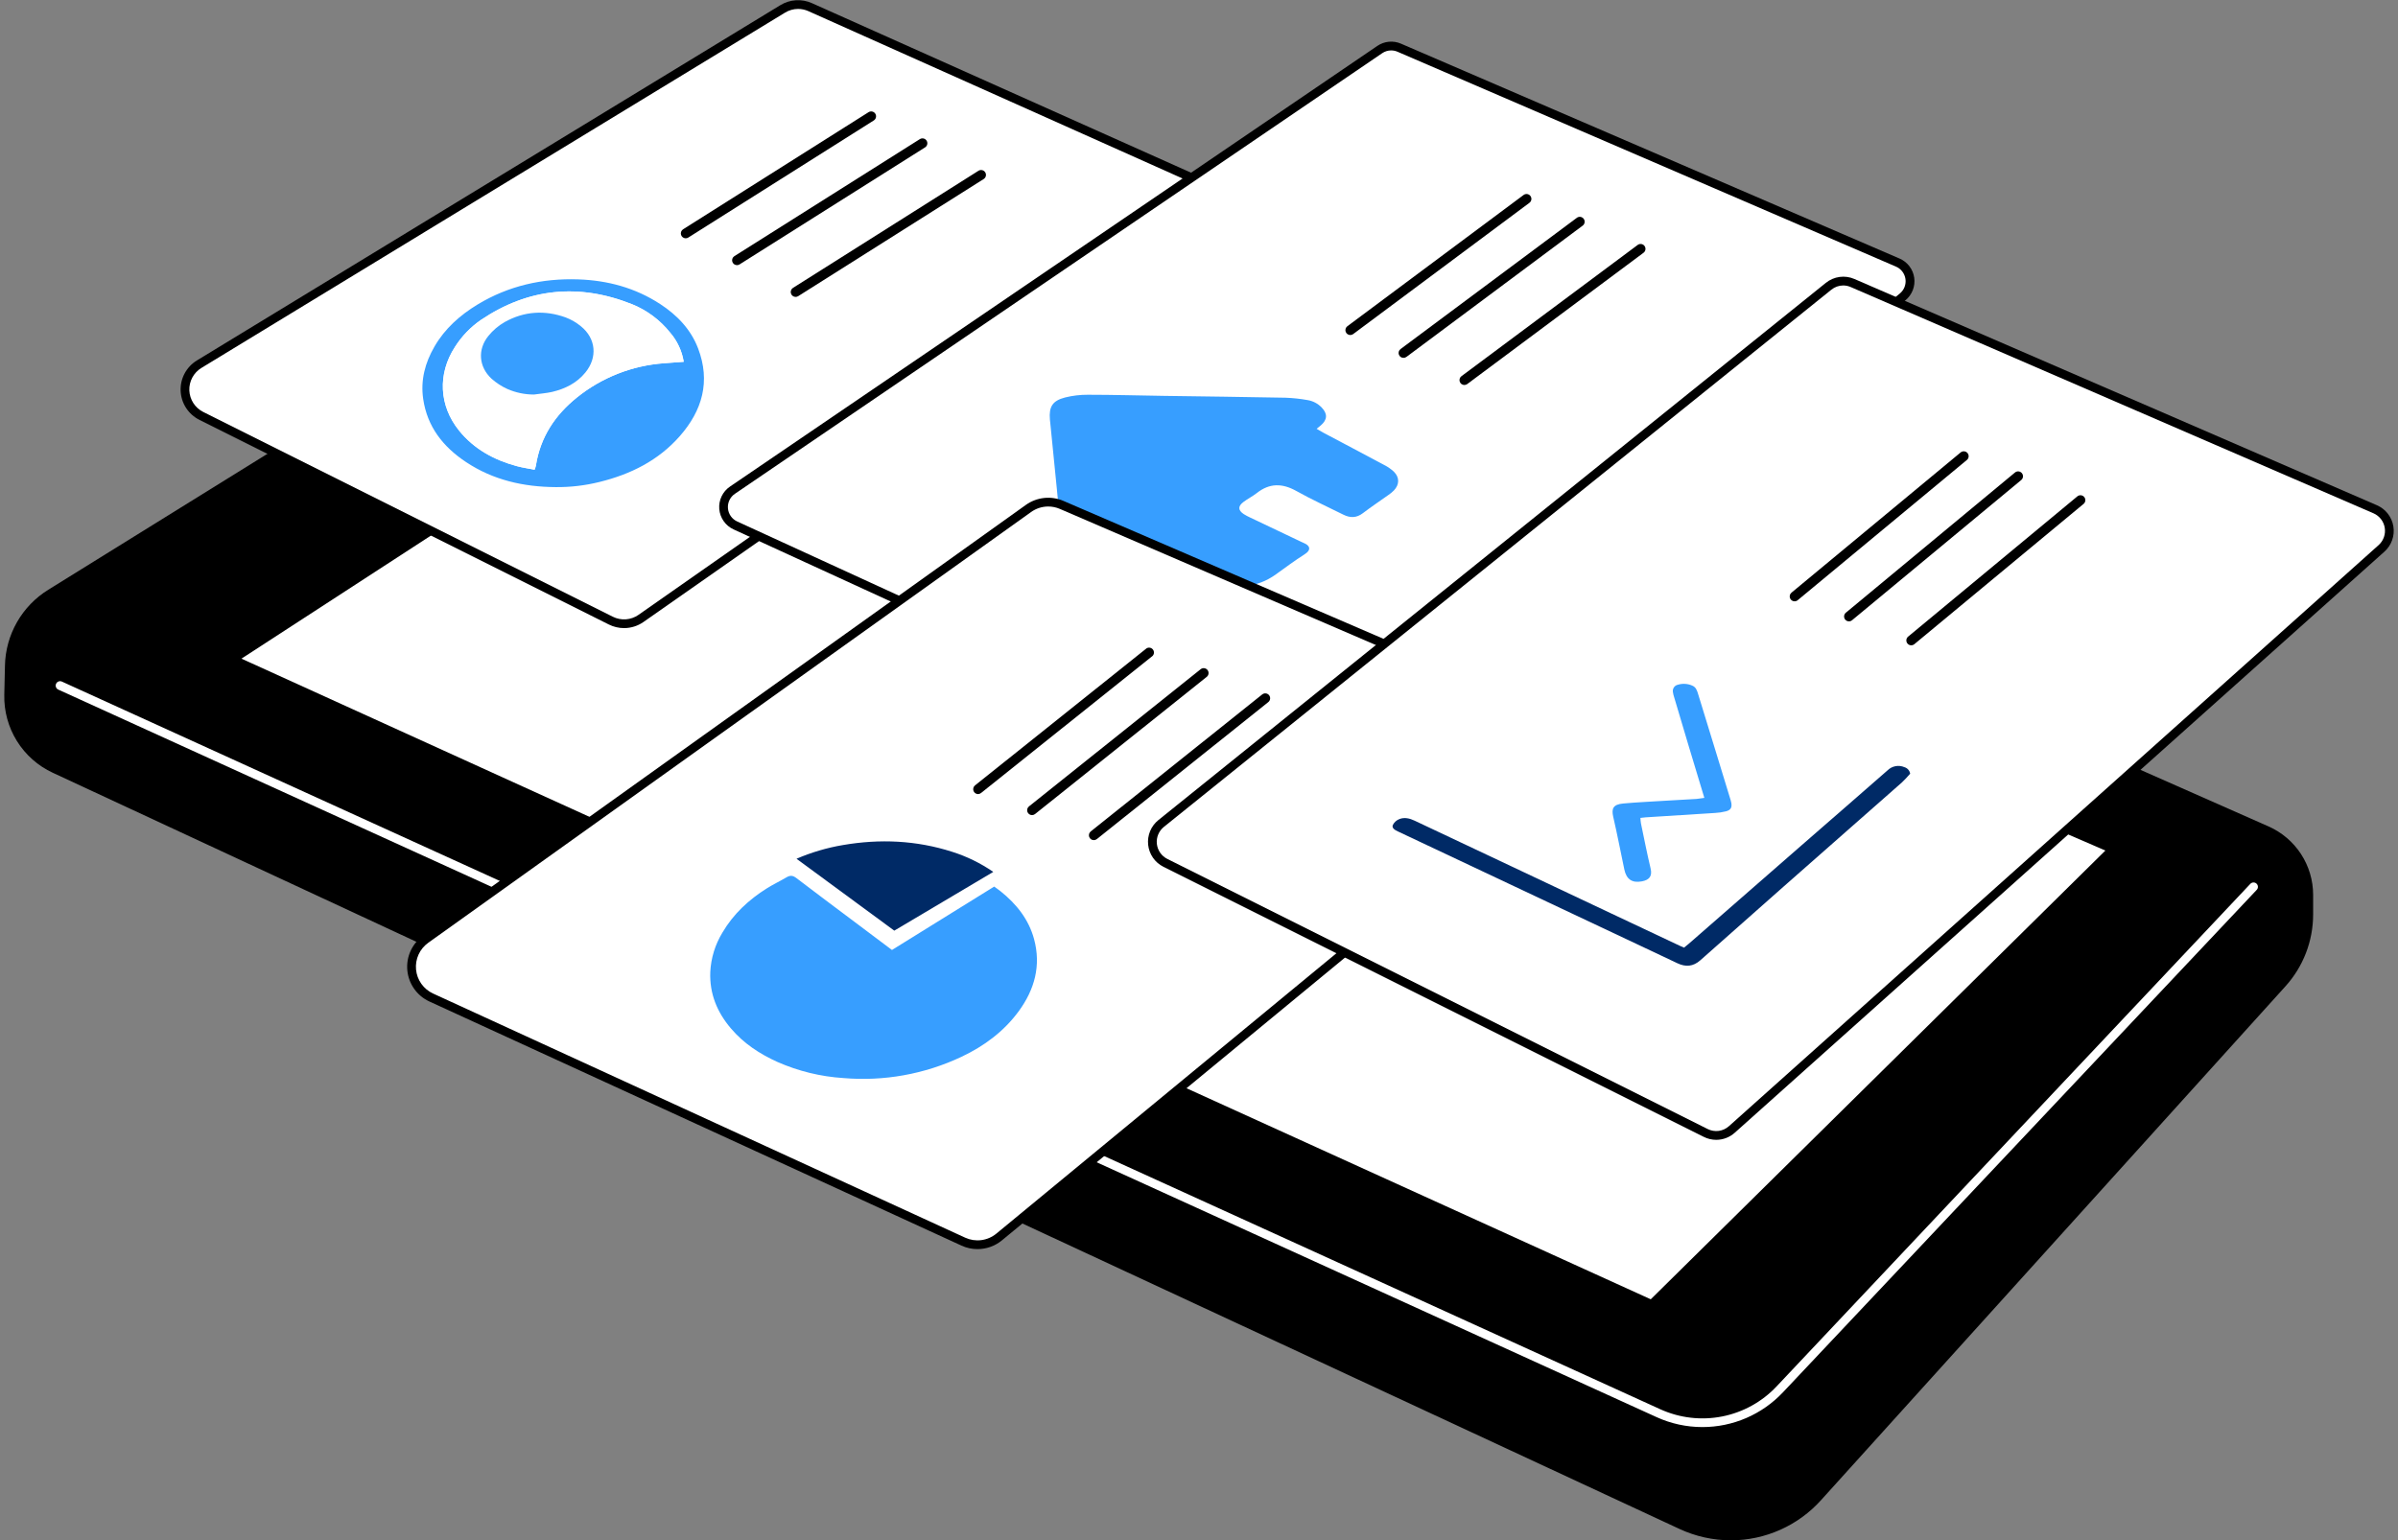 <svg width="442" height="284" viewBox="0 0 442 284" fill="none" xmlns="http://www.w3.org/2000/svg">
    <rect x="0" y="0" width="442" height="284" fill="#808080" stroke="none"/>
    <path d="M309.858 281.15L10.066 141.746C7.485 140.547 5.31 138.621 3.807 136.204C2.304 133.787 1.538 130.985 1.603 128.139L1.723 122.749C1.786 120.072 2.515 117.453 3.844 115.129C5.174 112.805 7.061 110.848 9.335 109.436L128.008 35.782C131.121 33.85 134.658 32.708 138.312 32.453C141.967 32.199 145.628 32.84 148.979 34.321L417.816 153.117C420.118 154.133 422.075 155.797 423.449 157.905C424.822 160.014 425.553 162.477 425.551 164.993V168.605C425.55 173.31 423.803 177.847 420.649 181.338L335.072 276.033C331.967 279.468 327.844 281.818 323.306 282.738C318.769 283.659 314.056 283.103 309.858 281.15Z" fill="black"/>
    <path d="M319.038 284C315.749 283.997 312.5 283.275 309.52 281.883L9.725 142.479C7 141.213 4.704 139.181 3.118 136.63C1.531 134.079 0.723 131.121 0.791 128.118L0.914 122.728C0.971 119.913 1.733 117.158 3.129 114.713C4.525 112.268 6.511 110.212 8.905 108.732L127.582 35.095C130.806 33.094 134.47 31.909 138.256 31.645C142.042 31.381 145.835 32.045 149.306 33.58L418.14 152.375C420.584 153.456 422.662 155.223 424.121 157.462C425.58 159.702 426.357 162.316 426.357 164.989V168.601C426.359 173.507 424.533 178.239 421.236 181.873L335.672 276.572C333.576 278.907 331.011 280.776 328.145 282.055C325.279 283.335 322.176 283.998 319.038 284ZM139.878 33.204C135.834 33.204 131.871 34.334 128.435 36.468L9.762 110.111C7.596 111.448 5.8 113.307 4.537 115.518C3.274 117.728 2.585 120.22 2.532 122.765L2.409 128.155C2.349 130.844 3.073 133.492 4.493 135.776C5.914 138.06 7.969 139.88 10.408 141.015L310.2 280.419C314.238 282.315 318.779 282.859 323.151 281.971C327.523 281.083 331.492 278.81 334.471 275.49L420.052 180.808C423.073 177.467 424.745 173.122 424.742 168.618V165.006C424.741 162.647 424.055 160.339 422.768 158.362C421.48 156.385 419.646 154.825 417.488 153.871L148.654 35.075C145.891 33.847 142.902 33.21 139.878 33.204Z" fill="black"/>
    <path d="M313.787 263.119C310.87 263.119 307.988 262.493 305.334 261.283L10.734 127.143C10.539 127.052 10.388 126.888 10.314 126.686C10.24 126.484 10.249 126.261 10.34 126.066C10.431 125.87 10.595 125.719 10.797 125.645C10.999 125.571 11.222 125.581 11.417 125.671L306.017 259.829C309.587 261.455 313.578 261.922 317.427 261.164C321.276 260.406 324.791 258.461 327.479 255.602L414.753 162.993C414.824 162.909 414.911 162.84 415.01 162.791C415.108 162.742 415.216 162.713 415.325 162.707C415.435 162.701 415.545 162.717 415.649 162.755C415.752 162.792 415.847 162.851 415.927 162.926C416.007 163.002 416.071 163.093 416.114 163.194C416.158 163.295 416.18 163.404 416.18 163.514C416.18 163.624 416.158 163.733 416.114 163.835C416.071 163.936 416.007 164.027 415.927 164.102L328.636 256.709C326.729 258.733 324.428 260.347 321.874 261.449C319.32 262.552 316.568 263.12 313.787 263.119Z" fill="white"/>
    <path d="M304.437 240.522L42.834 121.562L148.873 52.664L389.486 156.552L304.437 240.522Z" fill="white"/>
    <path d="M304.438 241.33C304.321 241.331 304.204 241.307 304.097 241.259L42.501 122.296C42.369 122.236 42.256 122.142 42.173 122.023C42.09 121.905 42.04 121.766 42.03 121.622C42.019 121.478 42.047 121.333 42.111 121.204C42.175 121.074 42.273 120.964 42.395 120.886L148.434 51.984C148.546 51.912 148.674 51.868 148.807 51.858C148.939 51.847 149.073 51.869 149.195 51.923L389.808 155.808C389.928 155.861 390.035 155.943 390.117 156.046C390.199 156.15 390.254 156.272 390.279 156.402C390.304 156.532 390.296 156.666 390.257 156.792C390.218 156.918 390.148 157.033 390.053 157.125L305.005 241.102C304.853 241.249 304.65 241.331 304.438 241.33ZM44.508 121.439L304.268 239.559L388.067 156.818L148.946 53.575L44.508 121.439Z" fill="black"/>
    <path d="M220.648 42.264L118.149 114.013C117.344 114.575 116.403 114.91 115.423 114.982C114.444 115.054 113.464 114.861 112.585 114.423L37.105 76.681C36.236 76.243 35.5 75.582 34.972 74.764C34.445 73.947 34.145 73.003 34.104 72.031C34.064 71.059 34.283 70.094 34.741 69.235C35.198 68.376 35.877 67.655 36.706 67.147L144.264 1.635C145.018 1.174 145.873 0.904 146.755 0.848C147.638 0.792 148.52 0.952 149.326 1.314L219.747 32.819C220.626 33.214 221.384 33.836 221.945 34.619C222.506 35.403 222.849 36.321 222.941 37.28C223.032 38.239 222.868 39.205 222.466 40.081C222.063 40.956 221.436 41.709 220.648 42.264Z" fill="white"/>
    <path d="M115.026 115.806C114.053 115.806 113.093 115.579 112.223 115.144L36.744 77.406C35.744 76.904 34.898 76.145 34.291 75.205C33.684 74.266 33.34 73.182 33.294 72.065C33.248 70.948 33.502 69.839 34.029 68.853C34.557 67.867 35.338 67.04 36.293 66.458L143.844 0.946C144.709 0.42 145.69 0.111 146.7 0.047C147.711 -0.018 148.723 0.165 149.648 0.578L220.078 32.083C221.089 32.535 221.961 33.248 222.607 34.148C223.252 35.047 223.647 36.102 223.751 37.205C223.855 38.307 223.665 39.417 223.199 40.422C222.734 41.427 222.011 42.291 221.103 42.924L118.614 114.673C117.563 115.41 116.31 115.806 115.026 115.806ZM147.115 1.646C146.261 1.647 145.425 1.883 144.698 2.329L37.126 67.837C36.417 68.269 35.837 68.882 35.445 69.614C35.054 70.346 34.866 71.169 34.9 71.999C34.935 72.828 35.192 73.632 35.643 74.329C36.095 75.025 36.725 75.588 37.467 75.958L112.947 113.707C113.695 114.083 114.53 114.249 115.365 114.189C116.2 114.129 117.003 113.844 117.689 113.365L220.184 41.603C220.858 41.133 221.395 40.492 221.74 39.746C222.085 39 222.226 38.175 222.149 37.357C222.071 36.539 221.777 35.756 221.298 35.088C220.818 34.421 220.17 33.892 219.42 33.557L148.996 2.052C148.4 1.785 147.754 1.647 147.101 1.646H147.115Z" fill="black"/>
    <path d="M350.693 54.742L242.759 143.747C242.216 144.193 241.558 144.477 240.861 144.568C240.164 144.658 239.456 144.551 238.816 144.259L135.549 96.874C134.952 96.594 134.438 96.161 134.061 95.62C133.684 95.078 133.456 94.447 133.401 93.789C133.346 93.131 133.464 92.471 133.746 91.873C134.027 91.276 134.461 90.764 135.003 90.388L254.321 9.142C254.843 8.789 255.444 8.573 256.071 8.513C256.698 8.454 257.33 8.553 257.909 8.801L349.808 48.42C350.393 48.678 350.902 49.082 351.288 49.592C351.673 50.102 351.922 50.702 352.01 51.335C352.099 51.968 352.024 52.614 351.794 53.21C351.563 53.806 351.184 54.334 350.693 54.742Z" fill="white"/>
    <path d="M240.37 145.41C239.717 145.411 239.072 145.272 238.479 145L135.211 97.608C134.479 97.272 133.849 96.747 133.386 96.087C132.923 95.428 132.644 94.657 132.576 93.854C132.509 93.051 132.656 92.244 133.003 91.516C133.349 90.789 133.883 90.166 134.549 89.713L253.867 8.467C254.5 8.034 255.232 7.769 255.995 7.696C256.758 7.623 257.527 7.745 258.23 8.051L350.126 47.67C350.842 47.978 351.466 48.466 351.94 49.085C352.413 49.704 352.72 50.435 352.83 51.206C352.94 51.978 352.849 52.765 352.568 53.492C352.286 54.219 351.823 54.861 351.222 55.357L243.271 144.376C242.453 145.047 241.428 145.413 240.37 145.41ZM256.414 9.297C255.825 9.297 255.251 9.476 254.765 9.809L135.447 91.054C135.017 91.347 134.673 91.749 134.45 92.218C134.226 92.687 134.131 93.207 134.175 93.725C134.218 94.243 134.398 94.74 134.697 95.166C134.995 95.591 135.401 95.93 135.874 96.147L239.154 143.533C239.653 143.757 240.205 143.839 240.748 143.768C241.29 143.697 241.803 143.476 242.227 143.13L350.177 54.118C350.565 53.798 350.864 53.384 351.046 52.915C351.228 52.446 351.286 51.938 351.215 51.44C351.144 50.942 350.946 50.471 350.641 50.071C350.335 49.672 349.932 49.357 349.471 49.158L257.588 9.539C257.221 9.381 256.825 9.298 256.424 9.297H256.414Z" fill="black"/>
    <path d="M242.68 79.062C243.124 79.318 243.486 79.536 243.858 79.745C247.613 81.742 251.392 83.722 255.144 85.736C255.795 86.063 256.397 86.483 256.929 86.981C257.984 88.029 257.953 89.344 256.929 90.422C256.626 90.728 256.295 91.003 255.939 91.245C254.365 92.372 252.747 93.437 251.211 94.615C250.027 95.519 248.862 95.519 247.599 94.888C244.715 93.444 241.769 92.109 238.956 90.535C236.365 89.084 234.016 89.043 231.654 90.907C230.879 91.518 229.975 91.959 229.19 92.556C228.148 93.345 228.186 94.082 229.254 94.792C229.656 95.042 230.075 95.264 230.507 95.458L239.724 99.844C239.919 99.936 240.11 100.035 240.308 100.114C241.38 100.544 241.83 101.339 240.451 102.21C238.635 103.357 236.915 104.654 235.163 105.907C231.613 108.45 227.804 108.621 223.898 106.969C219.143 104.958 214.449 102.811 209.742 100.691C209.41 100.515 209.038 100.428 208.663 100.44C208.287 100.452 207.921 100.562 207.601 100.759C204.495 102.381 201.259 102.415 197.985 101.234C196.415 100.67 195.698 99.527 195.548 97.919C195.305 95.304 195.046 92.693 194.79 90.067C194.392 86.042 193.991 82.018 193.588 77.997C193.568 77.782 193.537 77.57 193.52 77.355C193.319 74.996 193.991 73.883 196.316 73.286C197.692 72.943 199.106 72.775 200.525 72.784C205.174 72.784 209.82 72.921 214.47 72.989C221.959 73.098 229.449 73.18 236.935 73.33C238.309 73.378 239.678 73.525 241.032 73.771C242.017 73.934 242.923 74.413 243.612 75.136C244.729 76.29 244.677 77.392 243.438 78.444C243.209 78.642 242.977 78.823 242.68 79.062Z" fill="#379EFF"/>
    <path d="M102.437 89.811C96.497 89.777 90.892 88.517 85.877 85.178C81.672 82.379 78.749 78.692 78.002 73.552C77.5 70.087 78.343 66.898 80.077 63.908C81.999 60.573 84.799 58.105 88.041 56.135C93.732 52.691 99.966 51.291 106.578 51.513C112.006 51.694 117.092 53.066 121.68 56.056C124.814 58.105 127.336 60.726 128.678 64.249C130.986 70.319 129.46 75.682 125.298 80.416C121.342 84.916 116.232 87.452 110.5 88.862C107.863 89.519 105.154 89.838 102.437 89.811ZM126.022 66.694C125.706 64.71 124.844 62.853 123.533 61.331C121.678 59.002 119.252 57.194 116.491 56.08C106.718 52.192 97.395 53.093 88.639 58.992C86.727 60.313 85.102 62.005 83.86 63.969C80.647 68.912 80.917 74.801 84.624 79.385C87.393 82.799 91.08 84.806 95.272 85.94C96.344 86.23 97.45 86.383 98.549 86.599C98.643 86.356 98.721 86.108 98.781 85.854C99.597 80.614 102.307 76.515 106.383 73.251C110.953 69.583 116.531 67.393 122.376 66.97C123.581 66.874 124.8 66.796 126.022 66.704V66.694Z" fill="#379EFF"/>
    <path d="M126.021 66.704C124.799 66.796 123.58 66.874 122.362 66.98C116.517 67.403 110.939 69.593 106.369 73.261C102.293 76.525 99.582 80.624 98.766 85.865C98.706 86.118 98.628 86.366 98.534 86.609C97.435 86.394 96.329 86.24 95.257 85.95C91.065 84.817 87.378 82.823 84.61 79.396C80.903 74.811 80.633 68.922 83.845 63.98C85.087 62.016 86.713 60.323 88.624 59.002C97.38 53.103 106.717 52.202 116.476 56.09C119.237 57.204 121.663 59.013 123.519 61.341C124.835 62.861 125.701 64.718 126.021 66.704ZM98.421 72.742C99.545 72.585 100.685 72.514 101.777 72.254C104.167 71.684 106.324 70.619 107.922 68.66C110.178 65.881 109.861 62.392 107.079 60.149C106.243 59.461 105.301 58.914 104.29 58.528C100.425 57.135 96.612 57.371 93.025 59.381C91.873 60.042 90.854 60.911 90.02 61.945C88.01 64.427 88.252 67.612 90.584 69.796C91.462 70.582 92.454 71.228 93.526 71.715C95.07 72.391 96.736 72.741 98.421 72.742Z" fill="white"/>
    <path d="M98.421 72.743C96.733 72.744 95.063 72.395 93.516 71.719C92.443 71.232 91.451 70.585 90.573 69.8C88.242 67.612 87.999 64.427 90.01 61.949C90.844 60.915 91.862 60.046 93.014 59.385C96.605 57.374 100.418 57.139 104.279 58.532C105.291 58.917 106.233 59.465 107.068 60.153C109.85 62.396 110.168 65.885 107.911 68.663C106.321 70.623 104.173 71.688 101.767 72.258C100.688 72.504 99.548 72.576 98.421 72.743Z" fill="#379EFF"/>
    <path d="M287.727 142.671L184.149 228.064C183.245 228.811 182.148 229.287 180.985 229.439C179.822 229.591 178.64 229.411 177.574 228.921L79.493 183.922C78.499 183.466 77.642 182.756 77.009 181.864C76.375 180.972 75.987 179.93 75.884 178.841C75.78 177.752 75.964 176.655 76.418 175.659C76.871 174.664 77.579 173.805 78.469 173.169L189.567 93.74C190.442 93.115 191.463 92.727 192.533 92.612C193.602 92.498 194.683 92.662 195.67 93.088L286.228 132.12C287.211 132.543 288.068 133.212 288.717 134.063C289.367 134.913 289.787 135.916 289.938 136.975C290.088 138.035 289.964 139.115 289.577 140.112C289.189 141.11 288.552 141.991 287.727 142.671Z" fill="white"/>
    <path d="M180.166 230.307C179.155 230.308 178.156 230.09 177.237 229.669L79.156 184.656C78.033 184.141 77.065 183.34 76.35 182.333C75.634 181.326 75.196 180.148 75.079 178.919C74.962 177.689 75.169 176.45 75.682 175.326C76.194 174.202 76.993 173.232 77.998 172.514L189.1 93.085C190.089 92.382 191.241 91.945 192.447 91.816C193.654 91.686 194.873 91.868 195.988 92.344L286.546 131.379C287.657 131.856 288.626 132.61 289.361 133.569C290.096 134.529 290.572 135.661 290.744 136.857C290.915 138.053 290.776 139.274 290.34 140.401C289.904 141.528 289.185 142.524 288.253 143.293L184.665 228.703C183.396 229.742 181.806 230.309 180.166 230.307ZM193.206 93.388C192.069 93.39 190.961 93.748 190.038 94.413L78.937 173.825C78.162 174.379 77.545 175.126 77.15 175.993C76.755 176.86 76.594 177.816 76.685 178.765C76.776 179.713 77.114 180.621 77.666 181.398C78.219 182.174 78.965 182.792 79.831 183.189L177.91 228.201C178.839 228.625 179.868 228.78 180.88 228.648C181.893 228.517 182.848 228.104 183.638 227.457L287.215 142.04C287.934 141.447 288.487 140.68 288.824 139.811C289.16 138.943 289.268 138.003 289.137 137.081C289.006 136.159 288.64 135.286 288.074 134.546C287.509 133.805 286.763 133.223 285.908 132.854L195.35 93.829C194.673 93.538 193.943 93.388 193.206 93.388Z" fill="black"/>
    <path d="M438.959 101.107L319.225 208.242C318.576 208.821 317.769 209.192 316.907 209.307C316.045 209.422 315.168 209.276 314.391 208.887L214.8 159.109C214.151 158.784 213.593 158.301 213.178 157.704C212.764 157.107 212.506 156.416 212.428 155.694C212.35 154.971 212.455 154.241 212.733 153.57C213.011 152.898 213.453 152.308 214.019 151.852L337.037 52.787C337.652 52.292 338.39 51.975 339.172 51.869C339.954 51.763 340.751 51.873 341.475 52.186L437.792 93.908C438.457 94.198 439.039 94.65 439.485 95.223C439.93 95.796 440.224 96.472 440.341 97.189C440.457 97.906 440.391 98.64 440.15 99.324C439.908 100.009 439.499 100.622 438.959 101.107Z" fill="white"/>
    <path d="M316.341 210.159C315.539 210.159 314.748 209.971 314.033 209.609L214.439 159.814C213.669 159.428 213.007 158.855 212.516 158.147C212.025 157.439 211.719 156.619 211.627 155.762C211.535 154.905 211.66 154.039 211.989 153.243C212.319 152.447 212.843 151.746 213.514 151.205L336.536 52.157C337.266 51.565 338.145 51.185 339.076 51.059C340.008 50.933 340.956 51.066 341.817 51.444L438.113 93.155C438.905 93.498 439.598 94.035 440.129 94.716C440.659 95.398 441.009 96.201 441.147 97.053C441.285 97.906 441.206 98.779 440.918 99.592C440.63 100.406 440.142 101.134 439.499 101.71L319.761 208.841C318.823 209.688 317.604 210.157 316.341 210.159ZM339.769 52.632C338.963 52.631 338.183 52.907 337.557 53.413L214.528 152.461C214.067 152.832 213.707 153.314 213.48 153.861C213.254 154.408 213.169 155.003 213.233 155.591C213.297 156.18 213.508 156.742 213.846 157.228C214.184 157.714 214.64 158.106 215.17 158.37L314.753 208.165C315.386 208.484 316.1 208.604 316.801 208.51C317.503 208.416 318.16 208.111 318.686 207.636L438.424 100.505C438.866 100.111 439.201 99.611 439.399 99.053C439.597 98.495 439.652 97.896 439.557 97.311C439.462 96.726 439.222 96.175 438.858 95.707C438.494 95.24 438.018 94.872 437.475 94.637L341.165 52.942C340.726 52.743 340.25 52.638 339.769 52.632Z" fill="black"/>
    <path d="M352.081 142.648C351.607 143.207 351.105 143.742 350.576 144.249C343.293 150.681 335.998 157.104 328.691 163.519C323.595 168.012 318.508 172.517 313.428 177.034C312.083 178.236 310.697 178.324 309.151 177.587C307.21 176.661 305.265 175.741 303.317 174.829C293.395 170.15 283.47 165.47 273.543 160.788C268.259 158.303 262.972 155.809 257.683 153.306C257.157 153.056 256.512 152.722 256.714 152.138C256.971 151.61 257.424 151.202 257.977 151.001C258.891 150.66 259.834 150.882 260.725 151.305C263.599 152.671 266.477 154.028 269.358 155.378L296.783 168.326L309.625 174.382C309.854 174.491 310.093 174.583 310.4 174.723C310.694 174.484 310.994 174.255 311.278 174.006C318.178 167.982 325.078 161.957 331.978 155.931C337.293 151.295 342.622 146.676 347.927 142.023C348.328 141.63 348.837 141.365 349.389 141.263C349.941 141.161 350.511 141.226 351.026 141.45C351.298 141.529 351.541 141.683 351.728 141.896C351.915 142.108 352.037 142.369 352.081 142.648Z" fill="#002A66"/>
    <path d="M314.142 147.102C313.149 143.808 312.21 140.722 311.285 137.636C310.374 134.632 309.479 131.625 308.598 128.614C308.485 128.289 308.403 127.954 308.352 127.614C308.296 127.312 308.36 127 308.531 126.744C308.702 126.489 308.966 126.311 309.267 126.248C310.141 125.985 311.081 126.042 311.916 126.409C312.599 126.695 312.794 127.296 312.985 127.928C314.082 131.505 315.18 135.081 316.279 138.654C317.135 141.451 317.989 144.246 318.843 147.041C318.955 147.366 319.046 147.698 319.116 148.034C319.262 148.895 319.013 149.352 318.156 149.584C317.486 149.754 316.799 149.857 316.108 149.891C311.858 150.171 307.608 150.431 303.358 150.697C303.061 150.718 302.768 150.758 302.361 150.803C302.377 151.146 302.411 151.488 302.464 151.827C303.044 154.606 303.587 157.391 304.246 160.149C304.587 161.59 303.945 162.256 302.634 162.502C300.825 162.843 299.777 162.126 299.395 160.303C298.712 157.064 298.094 153.817 297.347 150.588C297.005 149.086 297.323 148.314 299.197 148.147C301.723 147.918 304.259 147.806 306.792 147.645C308.769 147.522 310.745 147.42 312.718 147.304C313.142 147.253 313.562 147.178 314.142 147.102Z" fill="#379EFF"/>
    <path d="M164.408 175.154L183.248 163.465C183.644 163.755 184.064 164.039 184.453 164.353C187.355 166.684 189.605 169.494 190.598 173.143C191.916 178.035 190.704 182.435 187.778 186.439C185.023 190.194 181.378 192.891 177.196 194.861C170.419 198.057 162.917 199.406 155.451 198.769C151.266 198.502 147.16 197.5 143.322 195.81C140.045 194.332 137.078 192.396 134.723 189.617C132.173 186.624 130.763 183.2 130.92 179.223C131.045 176.643 131.818 174.137 133.166 171.935C135.184 168.5 138.024 165.879 141.359 163.783C142.54 163.042 143.807 162.445 145.012 161.734C145.671 161.352 146.166 161.417 146.79 161.895C150.405 164.66 154.058 167.381 157.697 170.112L164.408 175.154Z" fill="#379EFF"/>
    <path d="M146.813 158.334C149.557 157.153 152.433 156.304 155.378 155.808C162.182 154.64 168.907 154.934 175.519 157.057C178.209 157.909 180.758 159.156 183.08 160.758L164.834 171.589L146.813 158.334Z" fill="#002A66"/>
    <path d="M126.39 43.938C126.195 43.937 126.006 43.874 125.85 43.756C125.694 43.639 125.58 43.474 125.526 43.287C125.472 43.099 125.48 42.9 125.549 42.717C125.618 42.535 125.744 42.38 125.909 42.275L160.121 20.666C160.323 20.549 160.562 20.514 160.789 20.569C161.016 20.624 161.212 20.766 161.337 20.963C161.462 21.16 161.505 21.399 161.458 21.627C161.411 21.856 161.276 22.057 161.084 22.189L126.868 43.798C126.726 43.89 126.56 43.938 126.39 43.938Z" fill="black"/>
    <path d="M135.844 48.888C135.648 48.889 135.458 48.826 135.301 48.709C135.145 48.592 135.03 48.428 134.976 48.24C134.922 48.052 134.93 47.852 135 47.669C135.069 47.487 135.197 47.332 135.362 47.228L169.574 25.634C169.776 25.516 170.015 25.481 170.242 25.536C170.469 25.591 170.666 25.733 170.79 25.93C170.915 26.128 170.959 26.366 170.911 26.594C170.864 26.823 170.73 27.024 170.537 27.156L136.315 48.751C136.173 48.838 136.01 48.885 135.844 48.888Z" fill="black"/>
    <path d="M146.646 54.742C146.451 54.741 146.261 54.678 146.105 54.56C145.95 54.443 145.836 54.278 145.782 54.091C145.727 53.904 145.735 53.703 145.805 53.521C145.874 53.339 146 53.183 146.165 53.079L180.377 31.471C180.578 31.353 180.818 31.318 181.045 31.373C181.272 31.428 181.468 31.57 181.593 31.767C181.718 31.964 181.761 32.203 181.714 32.431C181.667 32.66 181.532 32.861 181.339 32.993L147.128 54.602C146.984 54.693 146.817 54.742 146.646 54.742Z" fill="black"/>
    <path d="M248.88 61.772C248.691 61.77 248.508 61.71 248.355 61.599C248.203 61.488 248.089 61.332 248.03 61.153C247.971 60.974 247.969 60.781 248.026 60.601C248.082 60.421 248.193 60.264 248.344 60.15L280.794 35.975C280.889 35.897 280.998 35.84 281.115 35.806C281.232 35.772 281.355 35.762 281.476 35.776C281.597 35.791 281.713 35.83 281.819 35.892C281.924 35.953 282.016 36.035 282.089 36.133C282.162 36.23 282.214 36.342 282.243 36.461C282.271 36.579 282.275 36.702 282.255 36.823C282.234 36.943 282.189 37.058 282.123 37.16C282.057 37.263 281.971 37.35 281.87 37.419L249.419 61.594C249.263 61.71 249.074 61.772 248.88 61.772Z" fill="black"/>
    <path d="M258.686 65.98C258.497 65.98 258.313 65.92 258.16 65.809C258.007 65.698 257.893 65.542 257.833 65.363C257.774 65.184 257.772 64.991 257.828 64.81C257.884 64.63 257.996 64.472 258.147 64.359L290.611 40.183C290.705 40.105 290.814 40.048 290.931 40.014C291.048 39.98 291.171 39.97 291.292 39.985C291.413 39.999 291.53 40.039 291.635 40.1C291.741 40.161 291.833 40.243 291.906 40.341C291.978 40.439 292.031 40.55 292.059 40.669C292.088 40.788 292.092 40.911 292.071 41.031C292.051 41.151 292.006 41.266 291.94 41.368C291.873 41.471 291.787 41.559 291.686 41.627L259.239 65.802C259.079 65.92 258.885 65.983 258.686 65.98Z" fill="black"/>
    <path d="M269.912 70.984C269.723 70.983 269.539 70.924 269.386 70.813C269.233 70.702 269.118 70.546 269.059 70.367C268.999 70.188 268.997 69.995 269.054 69.814C269.11 69.634 269.221 69.476 269.372 69.362L301.823 45.187C301.917 45.109 302.026 45.052 302.143 45.018C302.26 44.984 302.383 44.974 302.504 44.989C302.625 45.003 302.742 45.043 302.847 45.104C302.953 45.165 303.045 45.247 303.117 45.345C303.19 45.443 303.243 45.554 303.271 45.673C303.299 45.791 303.304 45.915 303.283 46.035C303.262 46.155 303.218 46.27 303.152 46.372C303.085 46.475 302.999 46.563 302.898 46.631L270.448 70.806C270.293 70.921 270.105 70.984 269.912 70.984Z" fill="black"/>
    <path d="M180.28 146.413C180.093 146.412 179.911 146.354 179.759 146.246C179.607 146.139 179.492 145.986 179.43 145.81C179.368 145.634 179.362 145.443 179.414 145.263C179.465 145.084 179.571 144.925 179.716 144.808L211.32 119.547C211.507 119.43 211.731 119.386 211.948 119.423C212.166 119.461 212.362 119.576 212.5 119.748C212.638 119.92 212.708 120.137 212.697 120.357C212.686 120.577 212.594 120.786 212.44 120.943L180.836 146.204C180.68 146.335 180.483 146.408 180.28 146.413Z" fill="black"/>
    <path d="M190.223 150.287C190.036 150.287 189.854 150.229 189.702 150.121C189.55 150.013 189.435 149.86 189.373 149.684C189.311 149.508 189.306 149.317 189.357 149.138C189.408 148.958 189.514 148.799 189.66 148.682L221.264 123.421C221.355 123.34 221.462 123.278 221.578 123.239C221.694 123.201 221.817 123.186 221.939 123.196C222.061 123.207 222.18 123.242 222.288 123.3C222.396 123.357 222.491 123.436 222.567 123.532C222.644 123.628 222.7 123.738 222.732 123.856C222.764 123.974 222.772 124.097 222.755 124.219C222.739 124.34 222.697 124.456 222.634 124.561C222.57 124.666 222.486 124.756 222.387 124.828L190.783 150.089C190.624 150.217 190.427 150.287 190.223 150.287Z" fill="black"/>
    <path d="M201.608 154.902C201.421 154.902 201.239 154.844 201.087 154.736C200.935 154.628 200.82 154.476 200.758 154.3C200.696 154.123 200.69 153.933 200.742 153.753C200.793 153.574 200.899 153.415 201.045 153.298L232.652 128.037C232.839 127.888 233.077 127.819 233.315 127.846C233.552 127.873 233.769 127.993 233.918 128.18C234.067 128.367 234.136 128.605 234.109 128.843C234.082 129.08 233.962 129.298 233.775 129.447L202.171 154.708C202.011 154.835 201.812 154.903 201.608 154.902Z" fill="black"/>
    <path d="M330.787 110.869C330.6 110.871 330.417 110.815 330.264 110.708C330.11 110.601 329.994 110.45 329.93 110.274C329.867 110.098 329.86 109.906 329.91 109.726C329.96 109.546 330.065 109.386 330.21 109.268L361.36 83.44C361.45 83.36 361.556 83.298 361.671 83.259C361.785 83.22 361.907 83.204 362.028 83.213C362.149 83.222 362.266 83.256 362.374 83.311C362.482 83.367 362.577 83.443 362.654 83.537C362.732 83.63 362.789 83.738 362.824 83.854C362.859 83.97 362.87 84.092 362.857 84.212C362.843 84.332 362.806 84.449 362.746 84.554C362.687 84.66 362.607 84.752 362.511 84.826L331.361 110.654C331.201 110.791 330.998 110.867 330.787 110.869Z" fill="black"/>
    <path d="M340.794 114.563C340.663 114.562 340.534 114.533 340.416 114.477C340.298 114.421 340.194 114.339 340.111 114.239C339.959 114.055 339.885 113.818 339.907 113.58C339.929 113.342 340.044 113.122 340.227 112.969L371.377 87.141C371.467 87.06 371.573 86.999 371.687 86.96C371.802 86.921 371.923 86.905 372.044 86.914C372.165 86.923 372.283 86.956 372.39 87.012C372.498 87.067 372.594 87.144 372.671 87.237C372.748 87.331 372.806 87.438 372.841 87.554C372.876 87.67 372.887 87.792 372.873 87.913C372.86 88.033 372.822 88.15 372.763 88.255C372.703 88.361 372.623 88.453 372.527 88.527L341.374 114.355C341.211 114.491 341.006 114.565 340.794 114.563Z" fill="black"/>
    <path d="M352.267 118.978C352.137 118.977 352.008 118.947 351.89 118.891C351.772 118.835 351.668 118.754 351.584 118.653C351.432 118.469 351.359 118.232 351.381 117.994C351.402 117.756 351.517 117.537 351.701 117.383L382.854 91.555C382.943 91.471 383.05 91.407 383.165 91.365C383.281 91.323 383.404 91.306 383.527 91.314C383.65 91.322 383.77 91.354 383.879 91.41C383.989 91.466 384.086 91.544 384.164 91.639C384.243 91.733 384.301 91.843 384.335 91.961C384.37 92.079 384.379 92.203 384.364 92.325C384.349 92.448 384.309 92.565 384.246 92.671C384.184 92.777 384.1 92.869 384.001 92.942L352.851 118.773C352.686 118.907 352.48 118.98 352.267 118.978Z" fill="black"/>
</svg>

